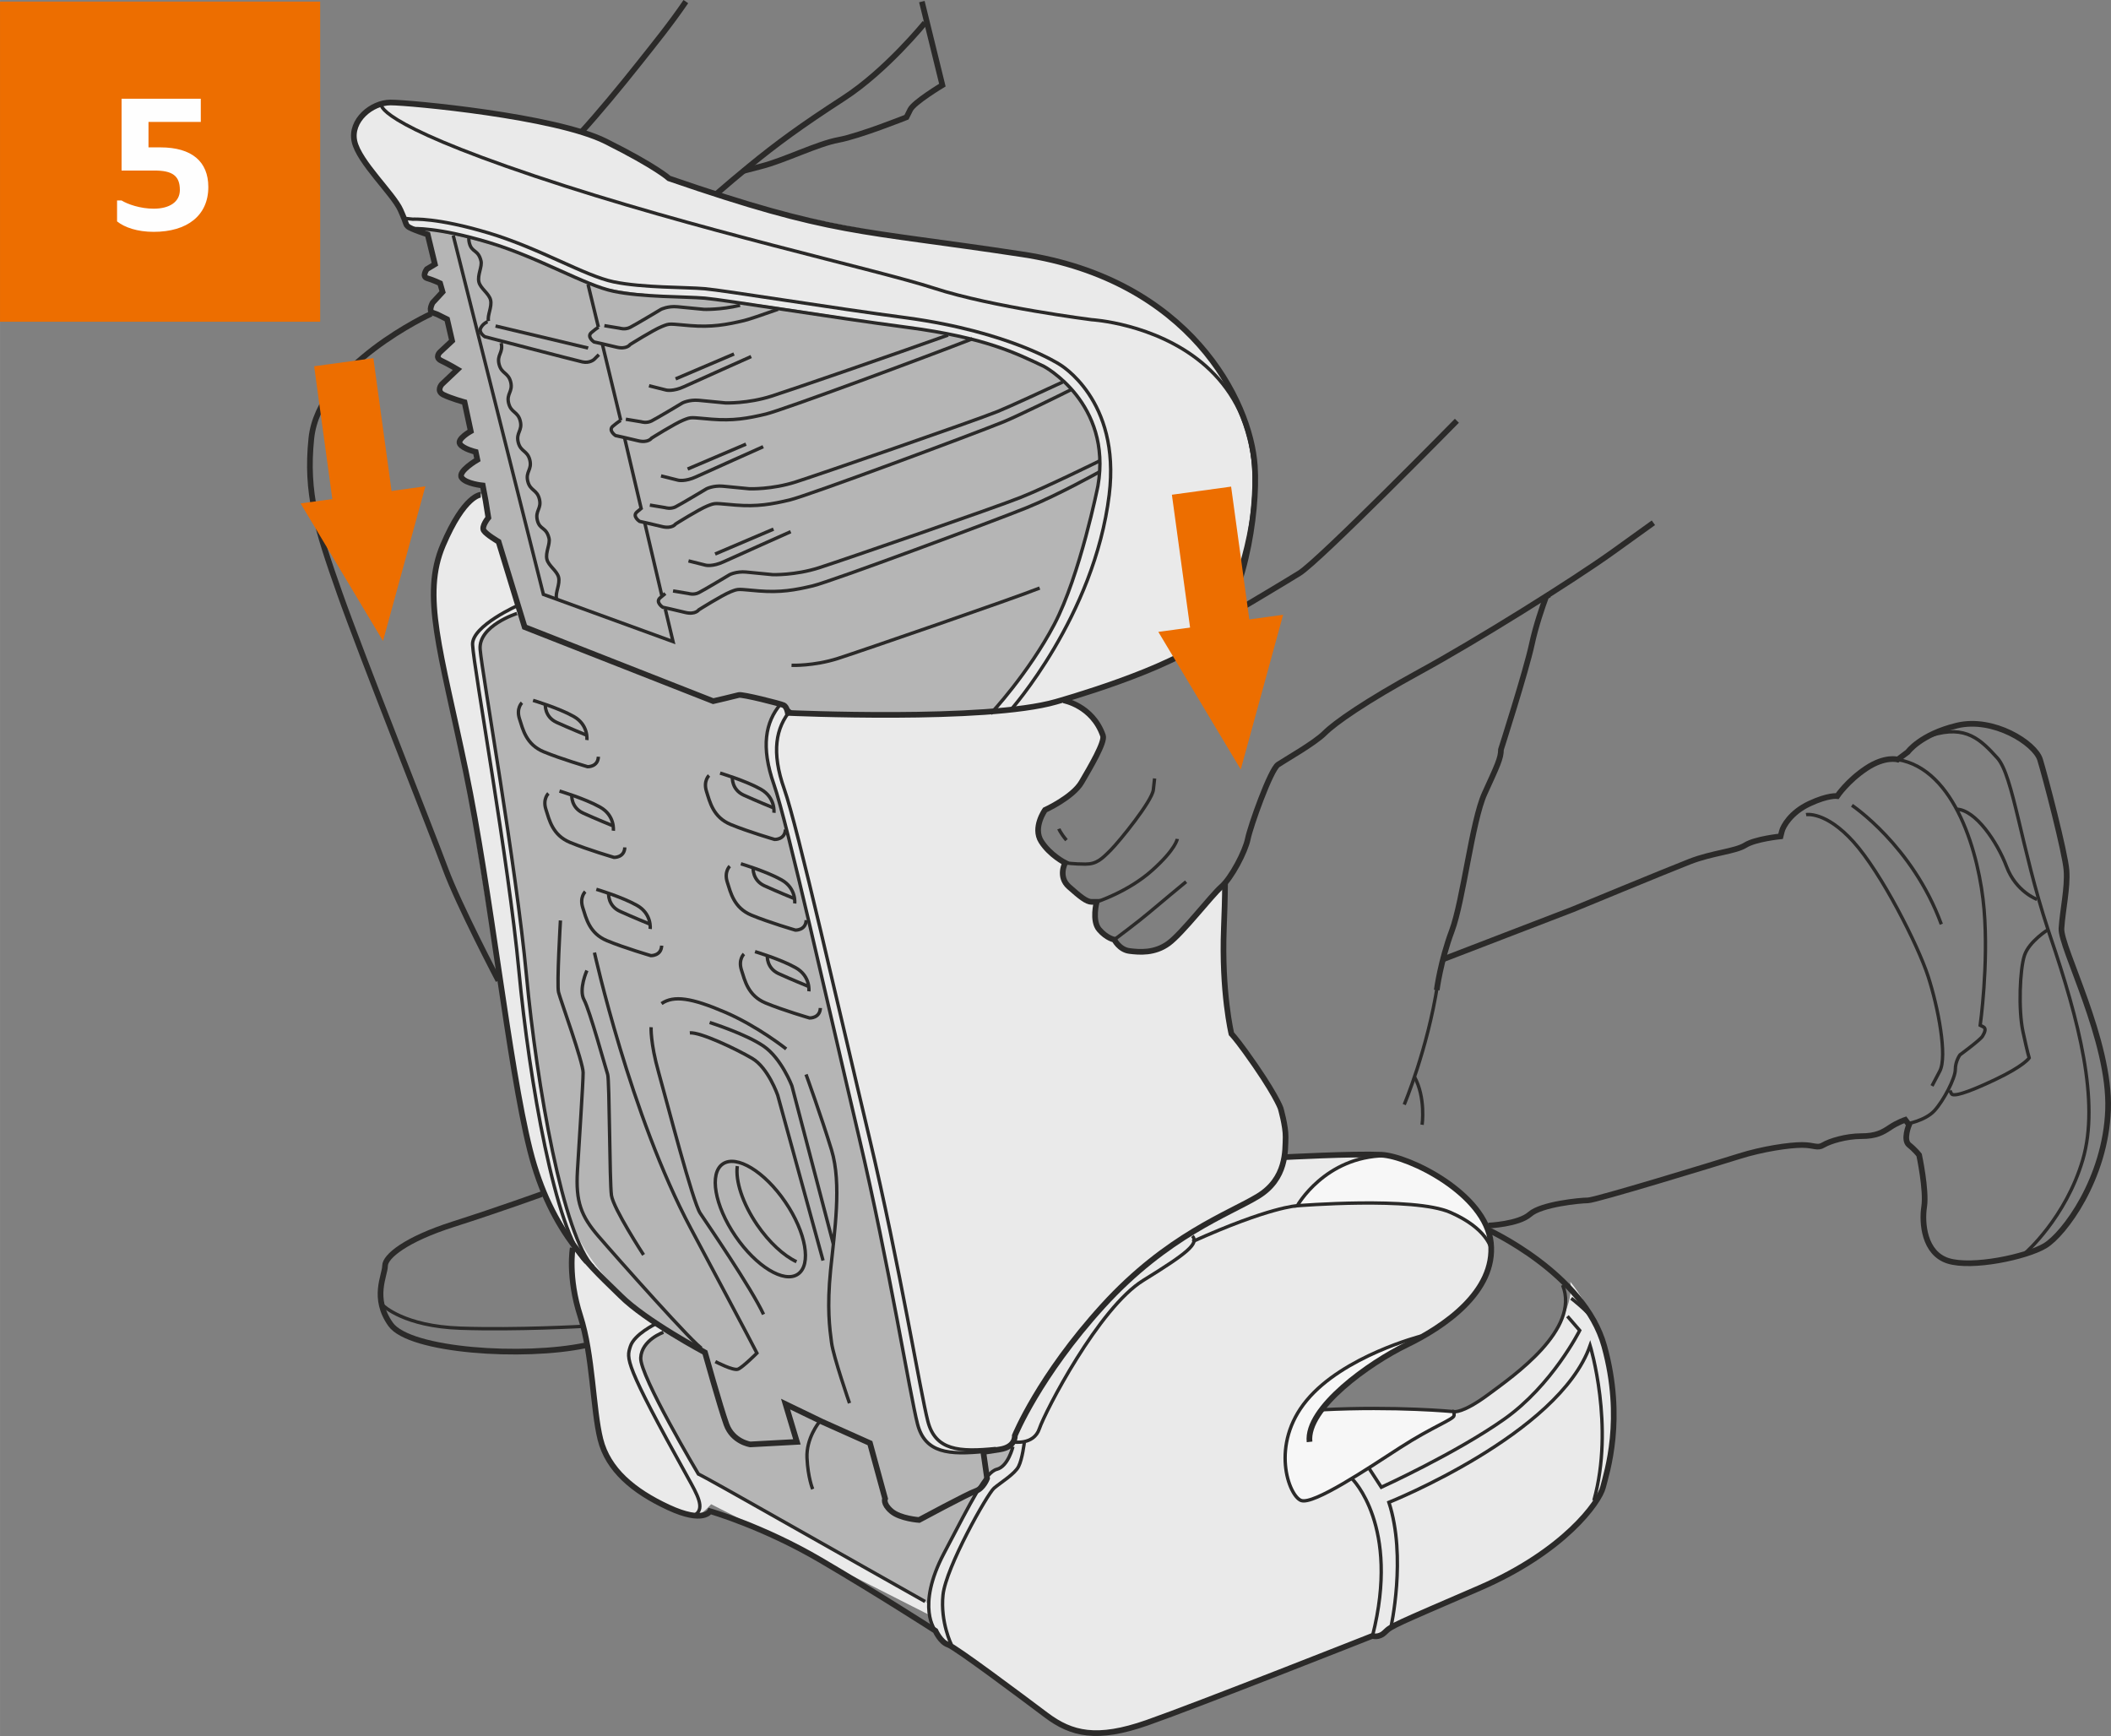 <?xml version="1.0" encoding="UTF-8"?>
<!DOCTYPE svg PUBLIC "-//W3C//DTD SVG 1.1//EN" "http://www.w3.org/Graphics/SVG/1.1/DTD/svg11.dtd">
<!-- Creator: CorelDRAW 2018 (64-Bit) -->
<svg xmlns="http://www.w3.org/2000/svg" xml:space="preserve" width="47.803mm" height="39.313mm" version="1.1" style="shape-rendering:geometricPrecision; text-rendering:geometricPrecision; image-rendering:optimizeQuality; fill-rule:evenodd; clip-rule:evenodd"
viewBox="0 0 2400.34 1974.06"
 xmlns:xlink="http://www.w3.org/1999/xlink">
 <rect x="0" y="0" width="2400.34" height="1974.06" fill="#808080" stroke="none"/>
 <defs>
  <style type="text/css">
   <![CDATA[
    .str0 {stroke:#2B2A29;stroke-width:6.45;stroke-miterlimit:4}
    .str1 {stroke:#2B2A29;stroke-width:3.83;stroke-miterlimit:4}
    .fil5 {fill:none;fill-rule:nonzero}
    .fil1 {fill:#FEFEFE;fill-rule:nonzero}
    .fil4 {fill:#F7F7F7;fill-rule:nonzero}
    .fil2 {fill:#EAEAEA;fill-rule:nonzero}
    .fil3 {fill:#B5B5B5;fill-rule:nonzero}
    .fil0 {fill:#ED6E00;fill-rule:nonzero}
   ]]>
  </style>
 </defs>
 <g id="Слой_x0020_1">
  <polygon class="fil0" points="-0,365.86 364.04,365.86 364.04,1.82 -0,1.82 "/>
  <path class="fil1" d="M174.74 263.64c38.26,0 62.12,-18.68 62.12,-50.98 0,-28.92 -18.74,-45.07 -54.47,-45.07l-13.56 0 0 -28.92 59.47 0 0 -26.39 -90.08 0 0 81.65 37.42 0c20.37,0 28.86,5.97 28.86,22.11 0,13.62 -11.87,21.27 -29.77,21.27 -15.3,0 -29.71,-5.12 -36.52,-9.34l-5.12 0 0 23.8c8.5,6.81 22.96,11.87 41.64,11.87z"/>
  <path class="fil2" d="M550.77 560.66l4.96 27.28c0,0 -0.13,1.19 -2.82,4.41 -2.68,3.22 -1.61,11.26 -1.61,11.26l16.12 11.29 30.27 97.92 213.56 85.22 31.14 -6.98 51.12 12.84 4.2 7.56 232.02 -2.69 2.68 -3.22c61.24,-67.14 80.03,-127.28 92.91,-164.88 12.89,-37.59 23.1,-85.91 23.1,-85.91l14.51 8.59 1.06 2.14c1.08,2.14 17.2,11.28 37.61,12.35 20.41,1.08 45.65,-31.14 71.42,-58 25.77,-26.86 37.59,-53.18 37.59,-53.18 0,0 14.51,47.26 16.12,91.3 1.61,44.06 -21.49,132.13 -48.34,163.27 -26.85,31.16 -166.27,74.11 -166.27,74.11 8.36,-1.74 36.49,15.57 40.81,45.1 0,19.34 -30.06,73.05 -64.69,80.56 -13.71,22.57 -10.48,39.75 22.92,60.16 -8.71,20.41 13.85,41.89 35.8,44.39 -9.05,36.17 15.38,37.5 20.05,42.98 31.04,37.23 72.93,1.79 125.97,-64.8 -6.84,76.26 7.97,174.56 7.97,174.56 0,0 73.09,74.63 58.53,138.01 1.08,1.61 113.86,-7.51 156.29,11.83 42.43,19.33 89.16,63.36 77.87,113.32 -11.26,49.94 -81.09,80.01 -81.09,80.01 -40.28,7.53 -119.76,47.26 -139.64,90.77 -19.87,43.5 -8.06,86.46 8.06,93.99 0,0 160.04,-89.15 164.35,-90.77 4.28,-1.61 8.59,-10.74 8.59,-10.74l5.37 0c0,0 30.08,-9.67 82.71,-60.69 52.63,-51.04 43.5,-86.48 43.5,-86.48 0,0 12.88,14.51 30.08,48.34 17.18,33.83 19.86,99.89 19.86,99.89 0,0 -4.82,72.51 -23.63,106.34 -18.79,33.83 -95.05,78.95 -145.01,99.9 -49.93,20.94 -82.15,38.67 -82.15,38.67 0,0 -9.68,4.84 -13.98,8.59 -4.29,3.75 -10.74,2.14 -10.74,2.14 0,0 -159.51,62.83 -244.36,93.99 -84.85,31.14 -109.57,4.84 -124.07,-5.37 -14.49,-10.2 -95.6,-69.3 -95.6,-69.3l-16.64 -9.65c0,0 -9.14,-5.92 -10.75,-8.06 -1.61,-2.14 -11.27,-26.32 -11.27,-26.32l-248.67 -126.21c0,0 -8.59,10.2 -15.04,11.82 -6.45,1.61 -21.49,-1.61 -35.45,-8.59 -13.96,-6.98 -66.85,-36.14 -74.11,-74.11 -4.02,-21.01 -13.96,-107.4 -19.33,-125.14 -5.39,-17.71 -10.75,-38.67 -13.43,-61.77 -2.69,-23.08 1.61,-34.9 1.61,-34.9 0,0 -19.34,-25.79 -28.47,-48.87 -9.14,-23.1 -23.1,-61.24 -28.47,-87.54 -5.37,-26.32 -29,-166.5 -29,-166.5l-40.3 -253.1c0,0 -40.16,-160.7 -31.99,-207.7 8.16,-46.98 46.3,-91.92 46.3,-91.92l9.87 -1.54z"/>
  <path class="fil3" d="M548.86 553.66l6.89 34.28c0,0 -7.18,9.21 -6.15,15.34 1.03,6.15 18.42,15.38 18.42,15.38l29.69 94.17 211.87 84.96 26.61 -7.18 57.34 13.3 6.13 7.18c74.74,2.04 229.29,0 229.29,0 0,0 38.9,-38.9 69.6,-102.35 30.7,-63.47 46.43,-137.32 49.87,-153.99 15.27,-102.05 -65.29,-139.64 -65.29,-139.64 0,0 -59.29,-27.79 -112.52,-35.98 -53.23,-8.2 -164.79,-24.57 -203.7,-30.72 -38.9,-6.13 -76.77,-10.24 -123.86,-12.28 -47.08,-2.05 -60.39,-10.24 -133.07,-39.92 -72.68,-29.67 -134.09,-35.82 -134.09,-35.82l10.24 6.15 8.2 33.78c0,0 -11.26,8.18 -11.26,12.28 0,4.09 17.39,8.18 17.39,8.18l2.05 9.21c0,0 -12.29,17.41 -11.26,23.54 1.02,6.15 16.38,9.21 16.38,9.21l7.16 25.6c0,0 -16.37,12.27 -16.37,17.39 0,5.12 22.52,14.33 22.52,14.33 0,0 -22.52,15.36 -21.51,24.57 1.03,9.21 29.69,13.3 29.69,13.3l5.12 32.75c0,0 -11.25,5.12 -11.25,12.3 0,7.16 18.42,10.24 18.42,10.24l2.04 10.22c0,0 -20.46,13.32 -19.45,18.44l24.86 11.78z"/>
  <path class="fil3" d="M887.38 802.89c0,0 -18.42,21.49 -15.36,48.11 3.08,26.61 20.48,81.89 34.81,142.28 14.33,60.39 38.9,166.85 53.23,227.24 14.33,60.39 58.33,261.02 67.56,318.34 9.21,57.32 12.27,108.5 45.03,111.56 32.75,3.08 44.02,3.08 44.02,3.08l5.12 23.54c0,0 2.06,11.25 -14.33,19.45 -16.38,8.18 -60.4,31.72 -60.4,31.72 0,0 -14.32,3.08 -26.61,-5.12 -12.28,-8.18 -13.3,-18.42 -13.3,-18.42l-19.45 -62.44 -95.19 -46.06c0,0 16.38,42.99 13.3,42.99 -3.06,0 -52.2,3.07 -58.35,2.06 -6.13,-1.03 -14.33,-11.27 -22.52,-23.56 -8.18,-12.28 -22.52,-78.81 -22.52,-78.81l-47.08 -25.59c0,0 -85.99,-59.36 -106.46,-127.95 -20.46,-68.57 -31.72,-118.74 -37.87,-165.82 -6.15,-47.08 -15.34,-146.37 -23.54,-204.7 -8.18,-58.35 -38.9,-257.95 -38.9,-257.95 0,0 -21.49,-38.9 42.99,-59.38 64.5,-20.46 224.17,90.07 224.17,90.07l33.78 3.08 37.87 12.28z"/>
  <path class="fil3" d="M1152.49 1641.22c0,0 -3.06,21.51 -14.33,27.63 -11.26,6.15 -15.36,10.24 -15.36,10.24l-57.32 101.34c0,0 -10.24,28.66 -10.24,42.99 0,14.31 0,0 0,0l-129.14 -72.79 -132.04 -74.51c0,0 -48.43,-85.89 -60.6,-115.85 -12.28,-21.49 -3.72,-28.59 21.88,-47.03l247.71 114.67c0,0 61.42,25.58 86.99,23.54 25.6,-2.05 55.27,-4.11 55.27,-4.11l7.17 -6.13z"/>
  <path class="fil4" d="M1696.3 1418.55c0,0 -16.28,-31.6 -59.38,-44.05 -43.1,-12.45 -159.92,-2.87 -159.92,-2.87 0,0 19.15,-49.79 98.63,-59.38 0,0 111.08,30.65 120.67,106.3z"/>
  <path class="fil4" d="M1618.08 1520.67c-0.98,0 -25.81,1.96 -73.23,26.8 -47.39,24.86 -73.55,55.91 -80.09,85.97 -6.54,30.08 -1.46,70.32 16.35,73.88 6.53,1.31 31.39,-11.11 60.48,-29.42 29.08,-18.3 70.93,-43.47 83.36,-51 12.42,-7.51 26.8,-15.68 26.8,-15.68 0,0 1.95,-5.56 0.97,-5.56 -0.97,0 -19.61,-2.28 -39.22,-3.26 -19.61,-0.99 -107.88,0.32 -107.88,0.32 0,0 14.05,-24.2 47.06,-46.1 33.02,-21.89 65.39,-35.96 65.39,-35.96z"/>
  <path class="fil2" d="M1186.13 416.54c0,0 81.86,41.87 61.09,144.99 40.81,100.97 182.6,-35.07 174.01,-65.16 -54.42,-151.81 -161.13,-175.44 -167.56,-180.45 -6.45,-5.01 -32.95,-12.19 -32.95,-12.19 0,0 -20.99,-8.22 -99.04,-19.68 -78.07,-11.44 -233.45,-38.65 -295.76,-59.43l-62.3 -20.76c0,0 -71.6,-44.41 -100.97,-53 -29.35,-8.59 -37.24,-10.01 -37.24,-10.01l-18.03 -3.97 -16.63 -2.47 -30.5 -6.46 -117.43 -10.76c0,0 -22.92,3.6 -34.38,16.47 -11.44,12.89 -10.03,31.51 7.17,51.56 17.18,20.06 35.09,44.39 40.09,55.86 5.01,11.46 7.18,18.61 10.03,19.32l2.87 0.73c0,0 12.17,-0.71 35.8,2.14 23.63,2.87 106.71,32.22 141.07,47.97 34.37,15.77 45.12,21.49 155.39,27.93 65.31,3.81 298.25,44.8 301.17,45.28 26.31,4.31 84.09,32.07 84.09,32.07z"/>
  <path class="fil5 str0" d="M1200.67 798.05c0,0 132.61,-37 172.69,-72.98 40.09,-35.98 57.18,-140.72 53.45,-195.32 -5.14,-75.02 -75.04,-211.73 -264.17,-240.52 -189.13,-28.78 -213.81,-21.59 -401.92,-86.34 0,0 -14.38,-13.36 -71.96,-42.14 -57.55,-28.78 -223.05,-44.21 -244.63,-44.21 -21.6,0 -46.27,20.57 -41.11,44.21 5.14,23.63 44.2,59.61 52.41,78.12 8.22,18.49 5.14,15.41 8.22,18.49 3.08,3.08 22.62,9.24 22.62,9.24l8.22 33.92 -9.17 5.53c0,0 -6.13,8.48 0.46,10.36 6.6,1.9 14.61,5.67 14.61,5.67l2.83 9.89 -11.32 12.26c0,0 -5.19,9.43 0,11.3l5.19 1.89 11.3 5.65 5.66 24.5 -13.67 12.73c0,0 -6.59,6.13 1.42,9.88 8.01,3.78 18.37,9.91 18.37,9.91l-17.91 16.97c0,0 -6.59,7.53 1.89,11.78 8.49,4.23 24.04,8.49 24.04,8.49l7.07 32.99c0,0 -16.03,8.94 -12.26,14.61 3.77,5.65 17.91,8.95 17.91,8.95l1.87 8.96c0,0 -22.62,13.18 -17.89,20.26 4.69,7.07 24.02,8.95 24.02,8.95l3.29 17.43 3.08 19.22c0,0 -8.13,9.87 -5.23,14.53 2.91,4.64 16.85,12.77 16.85,12.77l29.64 97.04 214.41 84.27c0,0 25,-5.81 29.07,-6.98 4.05,-1.15 47.63,9.89 51.12,11.62 3.49,1.76 4.64,8.72 4.64,8.72 0,0 225.62,10.2 304.86,-12.61z"/>
  <path class="fil5 str0" d="M546.67 562.62c0,0 -18.62,0 -42.98,57.29 -24.34,57.29 -2.85,118.88 25.79,256.36 28.62,137.5 48.69,333.7 73.04,431.09 24.34,97.39 74.47,137.5 103.11,166.14 28.64,28.64 95.96,64.44 95.96,64.44 0,0 17.18,61.58 24.35,81.63 7.16,20.06 27.21,22.92 27.21,22.92l52.99 -2.87 -12.88 -42.96 41.52 20.04 54.42 24.35 17.2 63.03c0,0 -2.87,5.72 7.16,14.32 10.03,8.59 31.51,10.02 31.51,10.02 0,0 55.85,-30.08 64.44,-32.94 8.59,-2.85 12.88,-14.32 12.88,-14.32l-4.29 -30.08 18.62 -2.87c18.61,-2.85 17.18,-15.75 17.18,-15.75 0,0 27.21,-67.31 100.26,-147.52 73.04,-80.19 143.22,-104.55 176.15,-124.58 32.95,-20.05 31.02,-51.94 31.51,-67.31 0.23,-12.54 -5.72,-32.95 -5.72,-32.95 0,0 -6.22,-17.55 -40.11,-64.44 -11.46,-15.77 -15.77,-20.06 -15.77,-20.06 0,0 -11.44,-47.26 -8.59,-120.31 0.62,-15.57 1.22,-33.11 1.35,-51.55"/>
  <path class="fil5 str0" d="M1458.97 1315.95c0,0 80.21,-4.28 111.7,-2.87 31.51,1.44 118.88,44.41 124.6,100.26 5.74,55.85 -54.42,95.96 -95.96,116.01 -41.52,20.06 -114.57,71.6 -110.27,110.27"/>
  <path class="fil5 str0" d="M1690.95 1397.92c0,0 110.31,49.79 133.23,132.85 22.9,83.08 2.87,143.24 -1.44,160.42 -4.3,17.18 -44.41,73.04 -140.35,114.57 -95.96,41.52 -100.27,42.96 -107.42,50.11 -7.16,7.18 -14.33,4.31 -14.33,4.31 0,0 -199.07,78.77 -256.36,98.82 -57.29,20.06 -85.93,12.88 -114.58,-8.59 -28.64,-21.49 -103.11,-77.34 -111.7,-80.21 -8.59,-2.87 -14.33,-15.75 -14.33,-15.75 0,0 -64.44,-41.54 -130.32,-80.21 -65.87,-38.67 -126.04,-55.85 -126.04,-55.85 0,0 -7.16,14.32 -47.26,-4.3 -40.11,-18.62 -68.75,-42.96 -77.34,-77.34 -8.59,-34.37 -8.59,-95.94 -22.91,-140.35 -14.33,-44.39 -8.59,-77.34 -8.59,-77.34"/>
  <path class="fil5 str1" d="M1151.76 1639.63c0,0 23.63,4.3 30.08,-15.04 6.45,-19.33 67.67,-137.5 118.16,-168.64 50.48,-31.16 63.38,-41.89 55.85,-50.48"/>
  <path class="fil5 str1" d="M1695.27 1419.43c0,0 -4.31,-22.55 -46.18,-40.81 -41.9,-18.26 -174.02,-7.53 -174.02,-7.53 0,0 31.16,-55.86 99.9,-56.94"/>
  <path class="fil5 str1" d="M1475.07 1371.09c0,0 -31.16,1.08 -119.24,40.81"/>
  <path class="fil5 str1" d="M1615.79 1519.32c0,0 -88.07,22.55 -129.97,73.04 -41.89,50.48 -20.41,108.5 -6.45,113.87 13.96,5.37 76.26,-36.53 112.79,-60.16 36.53,-23.63 61.22,-32.22 61.22,-36.51l0 -4.31c0,0 9.67,2.14 38.67,-19.32 29.01,-21.49 105.13,-74.15 84.72,-124.64"/>
  <path class="fil5 str1" d="M1653.38 1605.25c0,0 -65.53,-6.45 -150.38,-2.14"/>
  <path class="fil5 str1" d="M1120.61 1650.37c-41.9,4.3 -68.75,2.14 -77.34,-31.14 -8.59,-33.3 -32.22,-180.47 -66.59,-326.54 -34.38,-146.09 -81.64,-357.7 -96.68,-400.66 -15.04,-42.98 -9.67,-70.89 7.53,-91.3"/>
  <path class="fil5 str1" d="M1132.42 1647.16c-41.9,4.25 -68.75,2.12 -77.34,-30.79 -8.59,-32.93 -32.22,-178.41 -66.59,-322.84 -34.38,-144.42 -81.64,-353.63 -96.68,-396.11 -15.04,-42.48 -9.67,-70.09 7.53,-90.25"/>
  <path class="fil5 str1" d="M587.83 697.61c0,0 -44.04,13.95 -41.89,40.81 2.14,26.85 40.81,244.92 52.63,370.58 11.82,125.68 41.89,297.54 76.28,331.91"/>
  <path class="fil5 str1" d="M666.24 1435.54c-34.36,-34.37 -64.44,-206.23 -76.26,-331.91 -11.82,-125.68 -51.28,-343.67 -52.64,-370.58 -1.06,-21.49 52.64,-45.12 52.64,-45.12"/>
  <path class="fil5 str1" d="M1063.68 1854.46c0,0 -22.57,-26.85 9.66,-88.07 32.24,-61.24 47.28,-92.38 60.16,-95.61 12.89,-3.22 18.26,-25.77 18.26,-25.77"/>
  <path class="fil5 str1" d="M1081.93 1870.57c0,0 -12.89,-25.77 -9.67,-56.94 3.22,-31.14 50.48,-114.93 58.02,-121.38 7.51,-6.45 23.63,-16.1 27.92,-24.71 4.3,-8.59 6.45,-26.84 6.45,-26.84"/>
  <path class="fil5 str1" d="M1051.86 1821.15c0,0 -125.68,-70.89 -190.13,-107.42 -64.44,-36.51 -67.67,-37.59 -67.67,-37.59 0,0 -66.6,-111.7 -65.52,-132.11 1.08,-20.43 25.77,-29.02 25.77,-29.02"/>
  <path class="fil5 str1" d="M745.73 1505.36c0,0 -24.71,11.82 -29,25.77 -4.3,13.97 -7.79,17.34 65.52,149.31 10.74,19.32 19.33,34.37 8.59,41.89"/>
  <path class="fil5 str1" d="M965.93 1595.59c0,0 -18.26,-52.63 -20.41,-68.75 -2.14,-16.1 -5.37,-39.73 -1.08,-82.71 4.3,-42.96 12.89,-97.75 1.08,-136.42 -11.82,-38.67 -29,-85.93 -29,-85.93"/>
  <path class="fil5 str1" d="M893.96 1192.79c0,0 -32.22,-25.77 -69.81,-41.89 -37.6,-16.1 -58.01,-19.33 -71.97,-9.68"/>
  <path class="fil5 str1" d="M740.36 1168.08c0,0 -1.08,17.18 8.59,51.56 9.67,34.37 38.67,147.15 47.26,160.04 8.59,12.88 58.02,84.85 71.98,114.93"/>
  <path class="fil5 str1" d="M935.85 1433.39l-51.56 -187.98c0,0 -10.74,-31.14 -29,-41.88 -18.27,-10.75 -59.08,-30.08 -70.9,-29.01"/>
  <path class="fil5 str1" d="M947.67 1415.13l-47.26 -180.45c0,0 -11.82,-31.16 -32.22,-45.12 -20.41,-13.96 -61.24,-26.85 -61.24,-26.85"/>
  <path class="fil5 str1" d="M892.96 1366.89c23.58,34.59 29.97,71.31 14.3,82 -15.68,10.68 -47.51,-8.72 -71.09,-43.33 -23.58,-34.6 -29.97,-71.32 -14.3,-82 15.7,-10.69 47.51,8.71 71.09,43.33z"/>
  <path class="fil5 str1" d="M905.65 1434.74c-14.51,-6.89 -31.04,-21.9 -44.79,-42.05 -16.69,-24.5 -24.76,-50.04 -22.5,-66.68"/>
  <path class="fil5 str1" d="M919.74 1127.26c0,0 2.14,-17.18 -15.04,-26.85 -17.18,-9.67 -46.18,-18.26 -46.18,-18.26"/>
  <path class="fil5 str1" d="M872.48 1086.91c0,0 -1.08,13.89 12.9,20.28 13.95,6.38 33.28,14.24 33.28,14.24"/>
  <path class="fil5 str1" d="M845.92 1084.83c0,0 -6.68,6.2 -2.85,18.18 3.85,11.96 7.48,29.3 27.58,37.59 20.11,8.31 49.88,16.97 49.88,16.97 0,0 11.8,0.46 12.26,-11.35"/>
  <path class="fil5 str1" d="M903.63 1027.37c0,0 2.14,-17.18 -15.04,-26.85 -17.18,-9.68 -46.18,-18.27 -46.18,-18.27"/>
  <path class="fil5 str1" d="M856.37 987.01c0,0 -1.08,13.88 12.89,20.28 13.96,6.38 33.29,14.24 33.29,14.24"/>
  <path class="fil5 str1" d="M829.81 984.93c0,0 -6.68,6.2 -2.85,18.18 3.85,11.96 7.48,29.3 27.58,37.59 20.11,8.31 49.88,16.97 49.88,16.97 0,0 11.8,0.46 12.26,-11.35"/>
  <path class="fil5 str1" d="M880 924.25c0,0 2.14,-17.18 -15.04,-26.85 -17.18,-9.68 -46.18,-18.27 -46.18,-18.27"/>
  <path class="fil5 str1" d="M832.74 883.89c0,0 -1.08,13.89 12.9,20.28 13.95,6.38 33.28,14.24 33.28,14.24"/>
  <path class="fil5 str1" d="M806.18 881.81c0,0 -6.68,6.18 -2.85,18.16 3.84,11.98 7.47,29.32 27.58,37.61 20.11,8.31 49.89,16.97 49.89,16.97 0,0 11.8,0.46 12.26,-11.35"/>
  <path class="fil5 str1" d="M667.32 841.54c0,0 2.14,-17.18 -15.04,-26.85 -17.18,-9.67 -46.18,-18.26 -46.18,-18.26"/>
  <path class="fil5 str1" d="M620.06 801.18c0,0 -1.08,13.89 12.89,20.28 13.96,6.38 33.29,14.25 33.29,14.25"/>
  <path class="fil5 str1" d="M593.5 799.11c0,0 -6.68,6.2 -2.85,18.17 3.85,11.96 7.48,29.3 27.58,37.59 20.11,8.31 49.88,16.97 49.88,16.97 0,0 11.8,0.46 12.26,-11.36"/>
  <path class="fil5 str1" d="M697.4 944.66c0,0 2.14,-17.18 -15.04,-26.85 -17.18,-9.67 -46.18,-18.26 -46.18,-18.26"/>
  <path class="fil5 str1" d="M650.14 904.3c0,0 -1.08,13.89 12.89,20.28 13.96,6.4 33.29,14.25 33.29,14.25"/>
  <path class="fil5 str1" d="M623.57 902.23c0,0 -6.68,6.18 -2.85,18.17 3.85,11.96 7.48,29.3 27.58,37.59 20.11,8.31 49.88,16.97 49.88,16.97 0,0 11.8,0.46 12.26,-11.36"/>
  <path class="fil5 str1" d="M739.29 1056.37c0,0 2.14,-17.18 -15.04,-26.85 -17.18,-9.68 -46.18,-18.27 -46.18,-18.27"/>
  <path class="fil5 str1" d="M692.02 1016.01c0,0 -1.08,13.89 12.89,20.29 13.96,6.38 33.29,14.24 33.29,14.24"/>
  <path class="fil5 str1" d="M665.47 1013.94c0,0 -6.68,6.2 -2.85,18.17 3.85,11.96 7.48,29.3 27.58,37.59 20.11,8.31 49.88,16.97 49.88,16.97 0,0 11.8,0.46 12.26,-11.35"/>
  <path class="fil5 str1" d="M798.37 1533.29c-5.37,0 -98.83,-105.26 -118.16,-127.82 -19.34,-22.55 -25.77,-38.67 -23.63,-74.12 2.14,-35.45 6.45,-99.89 6.45,-111.7 0,-11.82 -25.79,-82.71 -27.93,-91.3 -2.14,-8.59 2.14,-81.65 2.14,-81.65"/>
  <path class="fil5 str1" d="M675.92 1083.22c0,0 40.81,184.76 109.56,313.65 68.75,128.91 75.19,141.79 75.19,141.79 0,0 -16.12,16.12 -21.49,18.26 -5.37,2.14 -25.77,-8.59 -25.77,-8.59"/>
  <path class="fil5 str1" d="M667.32 1103.63c0,0 -9.67,21.49 -3.22,33.3 6.45,11.82 24.71,78.4 26.85,84.85 2.14,6.45 2.14,122.46 4.31,137.5 2.14,15.04 36.51,67.67 36.51,67.67"/>
  <path class="fil5 str1" d="M931.56 1617.07c0,0 -15.04,18.26 -13.95,40.81 1.06,22.57 6.45,35.45 6.45,35.45"/>
  <path class="fil5 str1" d="M751.62 541.16l19.52 4.89c0,0 7.81,1.95 20.51,-3.92 12.68,-5.84 76.13,-34.17 76.13,-34.17"/>
  <line class="fil5 str1" x1="848.27" y1="505.04" x2="781.88" y2= "533.34" />
  <path class="fil5 str1" d="M737.96 438.65l19.52 4.89c0,0 7.81,1.95 20.5,-3.92 12.7,-5.86 76.15,-34.17 76.15,-34.17"/>
  <line class="fil5 str1" x1="834.61" y1="402.53" x2="768.22" y2= "430.84" />
  <path class="fil5 str1" d="M782.87 637.81l19.52 4.89c0,0 7.81,1.95 20.5,-3.92 12.7,-5.86 76.15,-34.17 76.15,-34.17"/>
  <line class="fil5 str1" x1="879.52" y1="601.69" x2="813.12" y2= "630" />
  <path class="fil5 str1" d="M765.29 671.98l17.57 2.92c0,0 5.84,1.97 11.7,-0.97 5.86,-2.92 35.16,-20.49 35.16,-20.49 0,0 7.79,-3.92 18.55,-2.94 10.73,0.99 30.25,2.94 30.25,2.94 0,0 25.38,0.97 52.72,-7.81 27.35,-8.79 200.13,-68.34 229.43,-80.07 29.29,-11.7 89.58,-41.43 89.58,-41.43"/>
  <path class="fil5 str1" d="M1250.27 536.47c0,0 -46.62,26.16 -82.74,40.81 -36.12,14.65 -222.6,83.97 -243.09,88.84 -20.51,4.89 -37.11,7.81 -61.52,5.86 -24.41,-1.95 -22.45,-2.92 -32.21,0.97 -9.78,3.92 -36.13,20.5 -36.13,20.5 0,0 -3.9,5.86 -15.61,2.94 -11.73,-2.94 -25.39,-5.86 -25.39,-5.86 0,0 -8.78,-5.84 -2.94,-10.74l5.86 -4.89"/>
  <path class="fil5 str1" d="M738.93 574.35l17.57 2.92c0,0 5.84,1.97 11.71,-0.97 5.86,-2.92 35.16,-20.49 35.16,-20.49 0,0 7.81,-3.92 18.54,-2.94 10.74,0.99 30.26,2.94 30.26,2.94 0,0 25.38,0.97 52.71,-7.81 27.35,-8.79 200.13,-68.34 229.43,-80.07 11.74,-4.69 59.48,-26.73 74.04,-33.5"/>
  <path class="fil5 str1" d="M1218.04 443.02c-12.52,6.38 -63.01,31.02 -76.88,36.63 -36.12,14.65 -222.6,83.97 -243.09,88.84 -20.51,4.89 -37.11,7.81 -61.52,5.86 -24.39,-1.95 -22.44,-2.92 -32.2,0.97 -9.78,3.92 -36.14,20.51 -36.14,20.51 0,0 -3.9,5.84 -15.61,2.92 -11.72,-2.92 -25.38,-5.86 -25.38,-5.86 0,0 -8.79,-5.85 -2.94,-10.74l5.86 -4.89"/>
  <path class="fil5 str1" d="M711.6 476.72l17.57 2.92c0,0 5.84,1.97 11.71,-0.97 5.86,-2.92 35.16,-20.5 35.16,-20.5 0,0 7.79,-3.91 18.54,-2.94 10.74,0.99 30.26,2.94 30.26,2.94 0,0 25.38,0.97 52.73,-7.81 22.28,-7.18 141.4,-48.13 200.42,-69.33"/>
  <path class="fil5 str1" d="M1105.73 385.24c-49.9,19.56 -215.74,81.04 -234.99,85.63 -20.5,4.89 -37.11,7.8 -61.51,5.85 -24.41,-1.95 -22.46,-2.93 -32.22,0.99 -9.76,3.9 -36.13,20.5 -36.13,20.5 0,0 -3.9,5.86 -15.61,2.92 -11.73,-2.92 -25.39,-5.84 -25.39,-5.84 0,0 -8.78,-5.86 -2.92,-10.74 5.84,-4.89 8.86,-6.54 8.86,-6.54"/>
  <path class="fil5 str1" d="M687.19 370.31l17.57 2.92c0,0 5.84,1.96 11.73,-0.97 5.84,-2.92 35.14,-20.5 35.14,-20.5 0,0 7.81,-3.92 18.54,-2.92 10.74,0.97 30.26,2.92 30.26,2.92 0,0 18.58,0.71 41.06,-4.59"/>
  <path class="fil5 str1" d="M884.67 351.7c-19.31,6.82 -33.5,11.58 -38.35,12.75 -20.5,4.87 -37.09,7.81 -61.51,5.84 -24.41,-1.95 -22.46,-2.92 -32.22,0.99 -9.76,3.9 -36.12,20.5 -36.12,20.5 0,0 -3.9,5.86 -15.62,2.92 -11.71,-2.92 -25.39,-5.84 -25.39,-5.84 0,0 -8.78,-5.86 -2.92,-10.75 7.95,-6.63 4.08,-2.98 7.85,-6.12"/>
  <path class="fil5 str1" d="M469.47 259.99c0,0 27.33,-1.95 85.91,15.62 58.58,17.57 109.35,48.8 142.55,55.64 33.2,6.84 81.02,5.86 103.49,7.81 22.44,1.96 141.55,21.49 230.4,33.2 88.84,11.71 123.38,29.4 155.02,44.27 0,0 77.93,41.52 61.59,136.06 0,0 -20.39,101.82 -49.67,157.46 -29.3,55.66 -72.26,101.54 -72.26,101.54"/>
  <path class="fil5 str1" d="M459.71 248.27l9.76 0.99c0,0 27.34,-1.96 85.91,15.61 58.58,17.57 109.35,48.82 142.55,55.66 33.2,6.84 81.02,5.85 103.48,7.81 22.45,1.95 141.56,21.47 230.41,33.2 116.58,15.96 172.8,52.7 172.8,52.7 0,0 69.92,39.95 56.62,148.41 -16.97,138.35 -112.27,245.04 -112.27,245.04"/>
  <polyline class="fil5 str1" points="756.49,692.6 765.29,729.59 617.87,675.9 515.36,267.8 "/>
  <line class="fil5 str1" x1="732.98" y1="593.94" x2="752.8" y2= "678.4" />
  <line class="fil5 str1" x1="710.14" y1="497.83" x2="729.09" y2= "578.43" />
  <line class="fil5 str1" x1="684.71" y1="390.53" x2="705.82" y2= "478.02" />
  <line class="fil5 str1" x1="668.64" y1="323.45" x2="680.4" y2= "371.99" />
  <path class="fil5 str1" d="M433.52 118.65c0,0 -8.59,20.06 174.73,81.63 183.32,61.59 388.11,105.99 453.99,127.47 65.88,21.49 179.02,35.8 179.02,35.8 0,0 284.52,16.1 147.75,341.33"/>
  <path class="fil5 str1" d="M680.93 403.3l-5.37 5.37c0,0 -5.01,4.65 -13.25,2.87 -8.23,-1.79 -111,-28.64 -111,-28.64 0,0 -7.51,-4.66 -4.66,-10.03 2.87,-5.37 7.69,-7.03 7.69,-7.03"/>
  <path class="fil5 str1" d="M668.75 395.78c-1.08,-0.35 -105.26,-25.07 -105.26,-25.07"/>
  <path class="fil5 str1" d="M569.82 390.11c2.73,11.09 -5.07,13 -2.36,24.07 2.73,11.09 10.5,9.18 13.24,20.27 2.71,11.09 -5.07,12.99 -2.36,24.07 2.73,11.09 10.52,9.18 13.23,20.27 2.73,11.11 -5.07,13 -2.34,24.09 2.71,11.11 10.5,9.19 13.23,20.28 2.71,11.11 -5.07,13 -2.36,24.11 2.73,11.09 10.52,9.19 13.23,20.29 2.73,11.11 -5.07,13 -2.33,24.11 2.73,11.09 10.04,7.23 13.23,20.28 1.63,6.63 -4.29,16.16 -2.34,24.11 1.79,7.32 11.44,13 13.25,20.32 1.93,7.95 -3.97,17.5 -2.34,24.14"/>
  <path class="fil5 str1" d="M533.26 269.42c-0.3,1.91 -0.28,4.11 0.41,6.89 2.73,11.09 10.02,7.25 13.23,20.29 1.63,6.62 -4.29,16.15 -2.36,24.11 1.8,7.32 11.46,13 13.25,20.32 1.95,7.95 -3.97,17.52 -2.33,24.16"/>
  <path class="fil5 str1" d="M900.02 756.55c0,0 25.38,0.97 52.72,-7.81 27.33,-8.79 200.13,-68.35 229.43,-80.05"/>
  <path class="fil5 str1" d="M1537.37 1681.52c0,0 55.14,53.36 23.28,178.67"/>
  <path class="fil5 str1" d="M1581.41 1851.23c0,0 18.26,-80.56 -2.14,-142.86 0,0 193.35,-77.34 228.8,-178.31 0,0 27.92,91.32 4.29,176.17"/>
  <path class="fil5 str1" d="M1786.57 1476.35c0,0 17.18,12.9 27.93,26.86"/>
  <path class="fil5 str1" d="M1782.28 1496.77l13.95 16.12c0,0 -31.14,62.3 -85.93,100.95 -54.77,38.67 -139.64,77.34 -139.64,77.34l-13.96 -21.47"/>
  <path class="fil5 str1" d="M2302.87 1424.85c0,0 45.95,-39.77 65.4,-106.06 19.45,-66.29 -4.41,-158.22 -37.13,-254.55 -0.8,-2.4 -1.59,-4.77 -2.38,-7.14 -30.77,-93.41 -39.61,-175.42 -57.71,-195.26 -18.56,-20.32 -35.36,-38 -75.12,-25.61"/>
  <path class="fil5 str1" d="M2328.77 1057.1c0,0 -21.47,13.34 -26.78,29.24 -5.3,15.91 -7.07,61.86 -1.77,86.61 5.32,24.75 7.09,30.06 7.09,30.06 0,0 -5.31,8.82 -38.9,24.75 -33.58,15.91 -47.72,19.45 -49.49,15.91l-1.77 -3.55"/>
  <path class="fil5 str1" d="M2316.13 1022.71c0,0 -23.86,-8.84 -34.47,-37.13 -10.61,-28.27 -35.36,-64.51 -56.56,-65.4"/>
  <path class="fil5 str0" d="M1692.39 1393.63c0,0 34.37,-1.43 47.26,-12.89 12.9,-11.46 57.29,-15.75 65.88,-15.75 8.59,0 144.65,-41.54 171.86,-50.13 27.21,-8.59 57.29,-12.87 71.62,-12.87 14.31,0 17.18,4.28 24.34,0 7.16,-4.31 25.77,-10.03 42.97,-10.03 17.18,0 24.34,-4.3 32.93,-10.03 8.59,-5.74 17.18,-8.59 17.18,-8.59l4.3 5.72c0,0 -7.17,17.18 0,22.92 7.16,5.72 11.46,11.44 11.46,11.44 0,0 8.57,40.11 5.72,58.72 -2.87,18.62 0,53 27.21,61.59 27.21,8.59 88.8,-4.3 110.29,-17.18 21.47,-12.89 68.73,-75.92 71.6,-154.68 2.87,-78.77 -54.42,-184.76 -52.98,-206.25 1.43,-21.47 7.16,-45.82 5.72,-65.88 -1.44,-20.05 -24.34,-107.4 -30.08,-126.02 -5.72,-18.63 -52.99,-48.69 -94.52,-38.67 -41.54,10.03 -55.85,30.08 -55.85,30.08l-11.46 8.59c0,0 -14.31,-4.3 -35.8,10.01 -21.49,14.33 -32.95,31.51 -32.95,31.51 0,0 -10.03,-1.44 -31.5,8.59 -21.49,10.02 -30.08,25.79 -31.51,31.51l-1.44 5.72c0,0 -28.65,2.87 -40.11,10.03 -11.46,7.17 -37.23,8.61 -63.01,18.61 -25.77,10.03 -133.2,54.44 -133.2,54.44l-148.94 57.29"/>
  <path class="fil5 str0" d="M1633.67 1125.82c0,0 4.3,-32.94 17.18,-67.31 12.89,-34.37 22.92,-124.6 37.23,-156.12 14.33,-31.49 18.62,-40.1 18.62,-50.11 0,0 28.64,-89.51 35.09,-119.59 4.48,-20.95 12.1,-42.94 16.31,-54.36l3.62 -2.13"/>
  <path class="fil5 str0" d="M1656.58 478.47c0,0 -156.1,158.97 -179.02,173.3 -13.29,8.29 -55.45,33.45 -88.56,53.13"/>
  <path class="fil5 str0" d="M1209.28 796.42c0,0 32.93,5.72 44.87,40.1 2.53,7.28 -14.33,35.8 -24.36,52.99 -10.01,17.2 -41.52,31.51 -41.52,31.51 0,0 -14.33,20.05 -4.3,35.8 10.02,15.76 27.21,24.35 27.21,24.35 0,0 -8.59,15.75 4.31,27.21 12.89,11.46 20.05,17.18 25.77,17.18l5.74 0c0,0 -5.74,21.49 2.85,31.51 8.61,10.02 17.2,11.44 17.2,11.44 0,0 5.72,11.46 17.18,12.89 11.44,1.44 28.64,2.87 44.39,-8.59 15.75,-11.46 48.69,-54.42 60.16,-64.44 11.46,-10.03 27.21,-40.11 30.08,-54.42 2.85,-14.33 25.77,-78.77 34.37,-84.51 8.59,-5.72 41.52,-24.34 52.98,-35.8 11.46,-11.46 45.84,-35.8 108.86,-70.18 63.01,-34.37 173.3,-103.11 219.12,-136.04l45.83 -32.95"/>
  <path class="fil5 str0" d="M1051.73 25.9c0,0 -43.93,54.42 -92.63,85.93 -48.68,31.51 -75.9,51.56 -107.4,77.34 -11.73,9.59 -25.42,21.15 -38.53,32.51"/>
  <path class="fil5 str0" d="M779.86 1.82c-17.73,25.95 -35.25,47.47 -54.19,71.35 -20.18,25.42 -45.17,55.7 -65.8,78.28"/>
  <path class="fil5 str0" d="M1048.21 1.82l23.33 94.98c0,0 -32.22,19.33 -36.53,27.92l-4.28 8.59c0,0 -53.71,21.49 -77.34,25.79 -23.63,4.29 -62.3,23.64 -88.09,30.08 -5.65,1.4 -12.65,3.22 -20.13,5.22"/>
  <path class="fil5 str0" d="M490.32 356.73c0,0 -127.69,58.42 -136.31,141.78 -6.45,62.3 6.45,103.11 32.22,176.17 25.79,73.04 105.28,272.83 120.32,313.65 15.04,40.81 60.16,126.74 60.16,126.74"/>
  <path class="fil5 str0" d="M616.1 1357.83c0,0 -47.26,17.18 -100.97,34.37 -53.71,17.2 -77.34,36.53 -77.34,47.26 0,10.76 -15.04,36.53 6.45,66.61 21.49,30.08 150.96,38.74 221.87,23.72"/>
  <path class="fil5 str1" d="M435.65 1484.58c0,0 23.63,23.63 88.07,25.77 64.46,2.16 139.64,-2.14 139.64,-2.14"/>
  <path class="fil5 str1" d="M2167.65 1278.14c0,0 21.23,-3.55 31.82,-15.02 10.61,-11.49 23.86,-37.13 23.86,-46.85 0,-9.71 5.32,-16.79 5.32,-16.79 0,0 22.97,-16.8 25.63,-21.21 2.64,-4.43 4.41,-8.84 0.89,-10.61l-3.55 -1.77c0,0 9.73,-68.93 4.43,-131.68 -5.31,-62.75 -32.86,-159.75 -98.19,-170.46"/>
  <path class="fil5 str1" d="M2105.78 915.76c0,0 68.94,45.97 101.64,135.23"/>
  <path class="fil5 str1" d="M2053.64 926.37c0,0 22.09,-4.41 53.92,30.93 31.82,35.36 73.36,117.55 84.84,152.91 11.49,35.36 22.1,91.03 13.27,107.82l-8.84 16.8"/>
  <path class="fil5 str1" d="M1596.7 1256.04c0,0 26.52,-62.75 38.01,-137"/>
  <path class="fil5 str1" d="M1617.02 1279.02c0,0 4.41,-30.93 -8.84,-54.81"/>
  <path class="fil5 str1" d="M1211.18 981.17c0,0 10.02,1.44 22.92,1.44 12.87,0 18.61,-5.74 28.64,-15.75 10.03,-10.02 47.26,-55.87 48.68,-68.75l1.44 -12.89"/>
  <path class="fil5 str1" d="M1204.01 942.5c0,0 1.44,4.3 8.59,12.89"/>
  <path class="fil5 str1" d="M1246.98 1025.56c0,0 35.8,-11.46 63.01,-35.8 27.23,-24.34 28.65,-35.8 28.65,-35.8"/>
  <path class="fil5 str1" d="M1267.04 1068.53c0,0 28.64,-21.47 38.67,-30.08 10.02,-8.59 42.96,-35.8 42.96,-35.8"/>
  <polygon class="fil0" points="483.68,553 435.5,728.91 341.8,572.46 "/>
  <polygon class="fil0" points="357.2,416.49 382.53,601.5 449.88,592.29 424.53,407.26 "/>
  <polygon class="fil0" points="1459,699.09 1410.82,874.99 1317.11,718.54 "/>
  <polygon class="fil0" points="1332.52,562.58 1357.85,747.58 1425.2,738.37 1399.85,553.35 "/>
 </g>
</svg>
